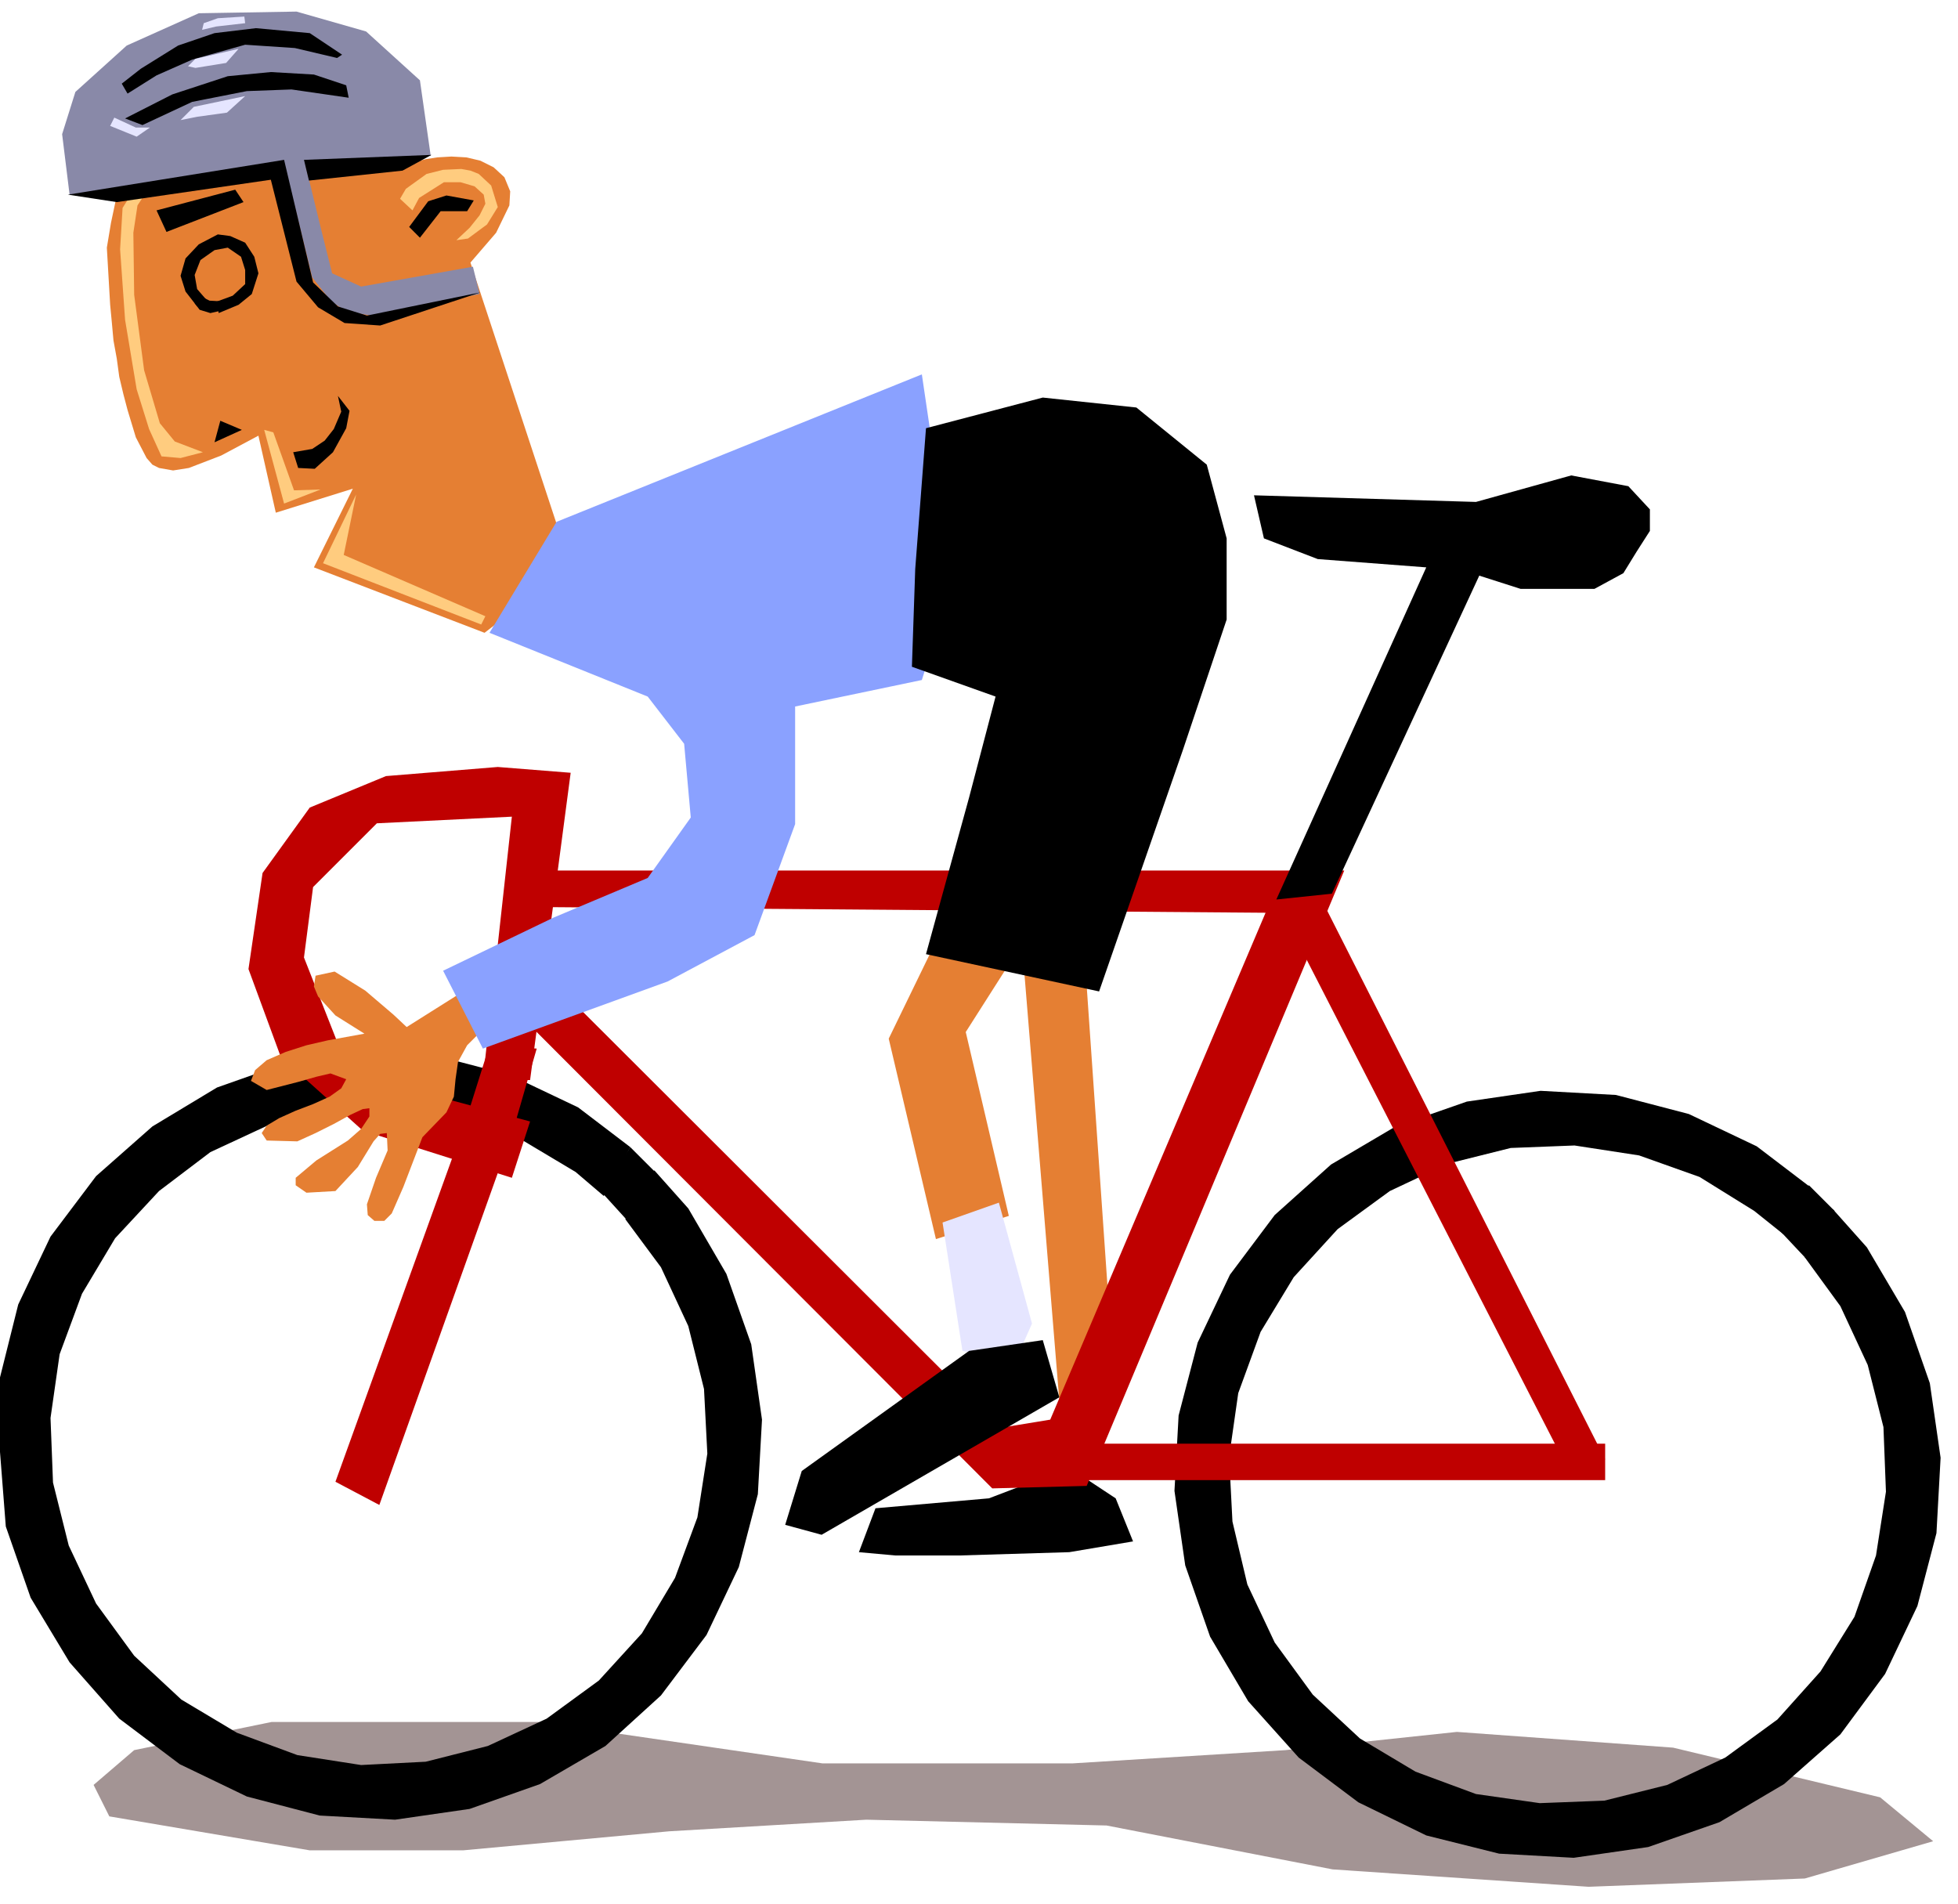 <svg xmlns="http://www.w3.org/2000/svg" width="374.337" height="364.04" fill-rule="evenodd" stroke-linecap="round" preserveAspectRatio="none" viewBox="0 0 2364 2299"><style>.pen1{stroke:none}.brush2{fill:#000}.brush3{fill:#e57f33}.brush6{fill:#bf0000}.brush8{fill:#e5e5ff}</style><path d="m132 2193-19-38 49-42 166-34h322l343 50h302l257-16 207-22 261 19 250 60 64 53-155 45-261 10-309-21-273-53-290-7-238 14-249 23H374l-242-41z" class="pen1" style="fill:#a39494"/><path d="m1057 1821 137-12 97-37 56 37 21 52-77 13-133 4h-77l-44-4 20-53z" class="pen1 brush2"/><path d="m1311 1176 36 519-64 45-49-599 77 35z" class="pen1 brush3"/><path d="m1142 1112-69 142 57 242 88-28-52-222 72-113-96-21zM250 121l-43 33-43 41-23 41-7 33-5 30 4 69 2 21 2 22 4 22 3 22 5 21 5 19 10 33 13 25 7 8 8 4 17 3 19-3 39-15 45-24 21 93 93-29-47 95 206 79 104-80-121-367 31-36 16-33 1-17-7-17-13-12-16-8-17-4-18-1-17 1-13 2-13 3-2-13-11-30-22-34-16-15-19-11-12-3-13-2h-14l-14 1-30 4-30 6-27 8-22 7-20 8z" class="pen1 brush3"/><path d="m246 138-47 41-29 37-22 35-3 50 6 85 14 84 15 48 15 33 23 2 27-7-34-13-18-22-19-64-12-91-1-75 5-33 29-44 25-29 32-29-6-8zm73 381 24 89 44-17-32 1-25-70-11-3zm71 161 40-83-15 73 171 74-5 10-191-74zm93-440 15 14 8-15 30-19h20l17 5 11 10 2 11-7 14-12 15-16 15 14-2 23-17 13-21-8-26-15-14-10-4-11-2-22 1-20 5-25 18-7 12z" class="pen1" style="fill:#ffcc7f"/><path d="m259 534 7-26 26 11-33 15zm95 12 23-4 15-10 11-14 9-21-4-19 14 18-4 21-16 29-22 20-20-1-6-19zM189 254l95-25 10 15-93 36-12-26zm305 20 23-31 22-7 33 6-8 13h-32l-25 32-13-13zm-256 96-14-18-6-19 6-21 16-17 23-12 15 2 18 8 11 17 5 20-8 25-16 13-24 10-2-14 19-7 15-14v-17l-5-16-16-11-16 3-17 12-7 18 3 17 13 15-13 6z" class="pen1 brush2"/><path d="m241 357 12 6 18 1-4 11-13 3-13-4-6-8 6-9z" class="pen1 brush2"/><path d="m84 235 259-38 34 138 23 29 18 12 30 5 131-26-8-33-135 24-35-16-14-56-18-74 151-12-13-91-65-59-84-24-118 2-87 39-62 56-16 51 9 73z" class="pen1" style="fill:#8989a8"/><path d="m147 101 23-18 45-28 44-15 50-6 65 6 39 26-6 4-51-12-60-4-64 18-43 19-35 22-7-12z" class="pen1 brush2"/><path d="m151 143 57-29 67-22 52-5 52 3 39 13 3 15-69-10-54 2-66 13-60 28-21-8zm-69 92 261-42 35 148 30 29 35 11 137-28-121 40-43-3-32-19-26-31-31-123-186 27-59-9z" class="pen1 brush2"/><path d="m367 193 154-6-35 19-113 12-6-25zm388 1279 43 58 33 71 19 76 4 78-12 77-27 73-40 67-52 57-63 46-71 33-75 19-78 4-77-12-73-27-67-40-57-53-46-63-33-70-19-76-3-78 11-77 27-73 40-67 53-57 62-47 71-33 76-18 77-3 77 11 73 27 67 40 34 29 32-59-63-48-82-39-88-23-91-5-90 13-85 30-78 47-68 60-55 73-39 82-22 88v90l7 90 30 86 47 78 60 68 73 55 81 39 88 23 91 5 90-13 85-30 79-46 67-61 55-73 39-82 23-88 5-90-13-91-30-85-46-79-41-46-35 59z" class="pen1 brush2"/><path d="m726 1439 30 33 36-56-31-31-35 54z" class="pen1 brush2"/><path d="M625 1051h998l-311 743-114 3-577-578 4-76 582 581 61-10 260-612-897-7-6-44z" class="pen1 brush6"/><path d="m2179 1518 43 59 33 71 19 75 3 78-12 77-26 74-41 66-52 58-63 46-70 33-76 19-78 3-77-11-73-27-67-40-57-53-46-63-33-70-18-76-4-78 11-77 27-74 40-66 53-58 63-46 70-33 76-19 77-3 78 12 73 26 66 41 35 28 31-58-63-48-82-39-88-23-91-5-89 13-86 30-78 46-68 61-54 72-39 82-23 88-5 91 13 90 30 86 46 78 61 68 72 54 82 40 88 22 90 5 90-13 86-30 78-46 68-60 54-73 39-82 23-88 5-91-13-90-30-86-46-78-41-46-34 58z" class="pen1 brush2"/><path d="m2149 1486 31 33 35-57-31-31-35 55z" class="pen1 brush2"/><path d="M1239 1787h699v-44h-642l-57 44z" class="pen1 brush6"/><path d="m1547 1099 340 663h51l-346-683-45 20z" class="pen1 brush6"/><path d="m1541 1086 181-401-131-10-65-25-12-52 268 8 115-32 69 13 26 28v26l-16 25-16 26-35 19h-89l-50-16-178 384-67 7z" class="pen1 brush2"/><path d="m689 933-49 371h-57l35-318-163 8-77 77-11 85 39 99 78 57 156 42-22 68-180-57-99-89-39-106 17-116 57-79 92-38 135-11 88 7z" class="pen1 brush6"/><path d="m564 1194-73 46-16-15-34-29-37-23-23 5-2 13 5 12 21 23 35 22-22 4-22 4-26 6-25 8-23 10-14 12-5 13 19 11 39-10 21-6 17-4 19 7-6 11-14 10-20 9-21 8-20 9-15 9-6 9 6 9 37 1 22-10 22-11 20-11 15-7 8-1v10l-10 15-16 14-19 12-19 12-25 21v9l13 9 35-2 27-29 19-31 8-9 8-1 1 21-14 33-11 32 1 13 8 7h12l9-9 14-32 23-60 29-30 9-19 2-21 3-21 11-20 41-41-41-27z" class="pen1 brush3"/><path d="m563 1351-158 438 53 28 162-454 28-97-57-4-28 89z" class="pen1 brush6"/><path d="m591 764 81-134 441-178 37 251-37 118-153 32v142l-49 134-105 56-223 81-48-94 133-64 114-48 52-73-8-89-44-57-191-77z" class="pen1" style="fill:#8aa1ff"/><path d="m1118 517 141-37 113 12 85 69 24 89v98l-53 158-101 291-209-45 52-189 32-122-101-36 4-118 13-170z" class="pen1 brush2"/><path d="m1138 1476 24 155 64 12 20-45-40-146-68 24z" class="pen1 brush8"/><path d="m1170 1631-202 145-20 65 44 12 287-166-20-69-89 13z" class="pen1 brush2"/><path d="m218 145 16-16 62-13-22 20-36 5-20 4zm9-65 9-9 52-12-15 17-37 6-9-2zm19-52 17-6 32-2 1 8-35 4-17 4 2-8zM138 142l-5 10 32 13 16-11h-17l-26-12z" class="pen1 brush8"/></svg>
